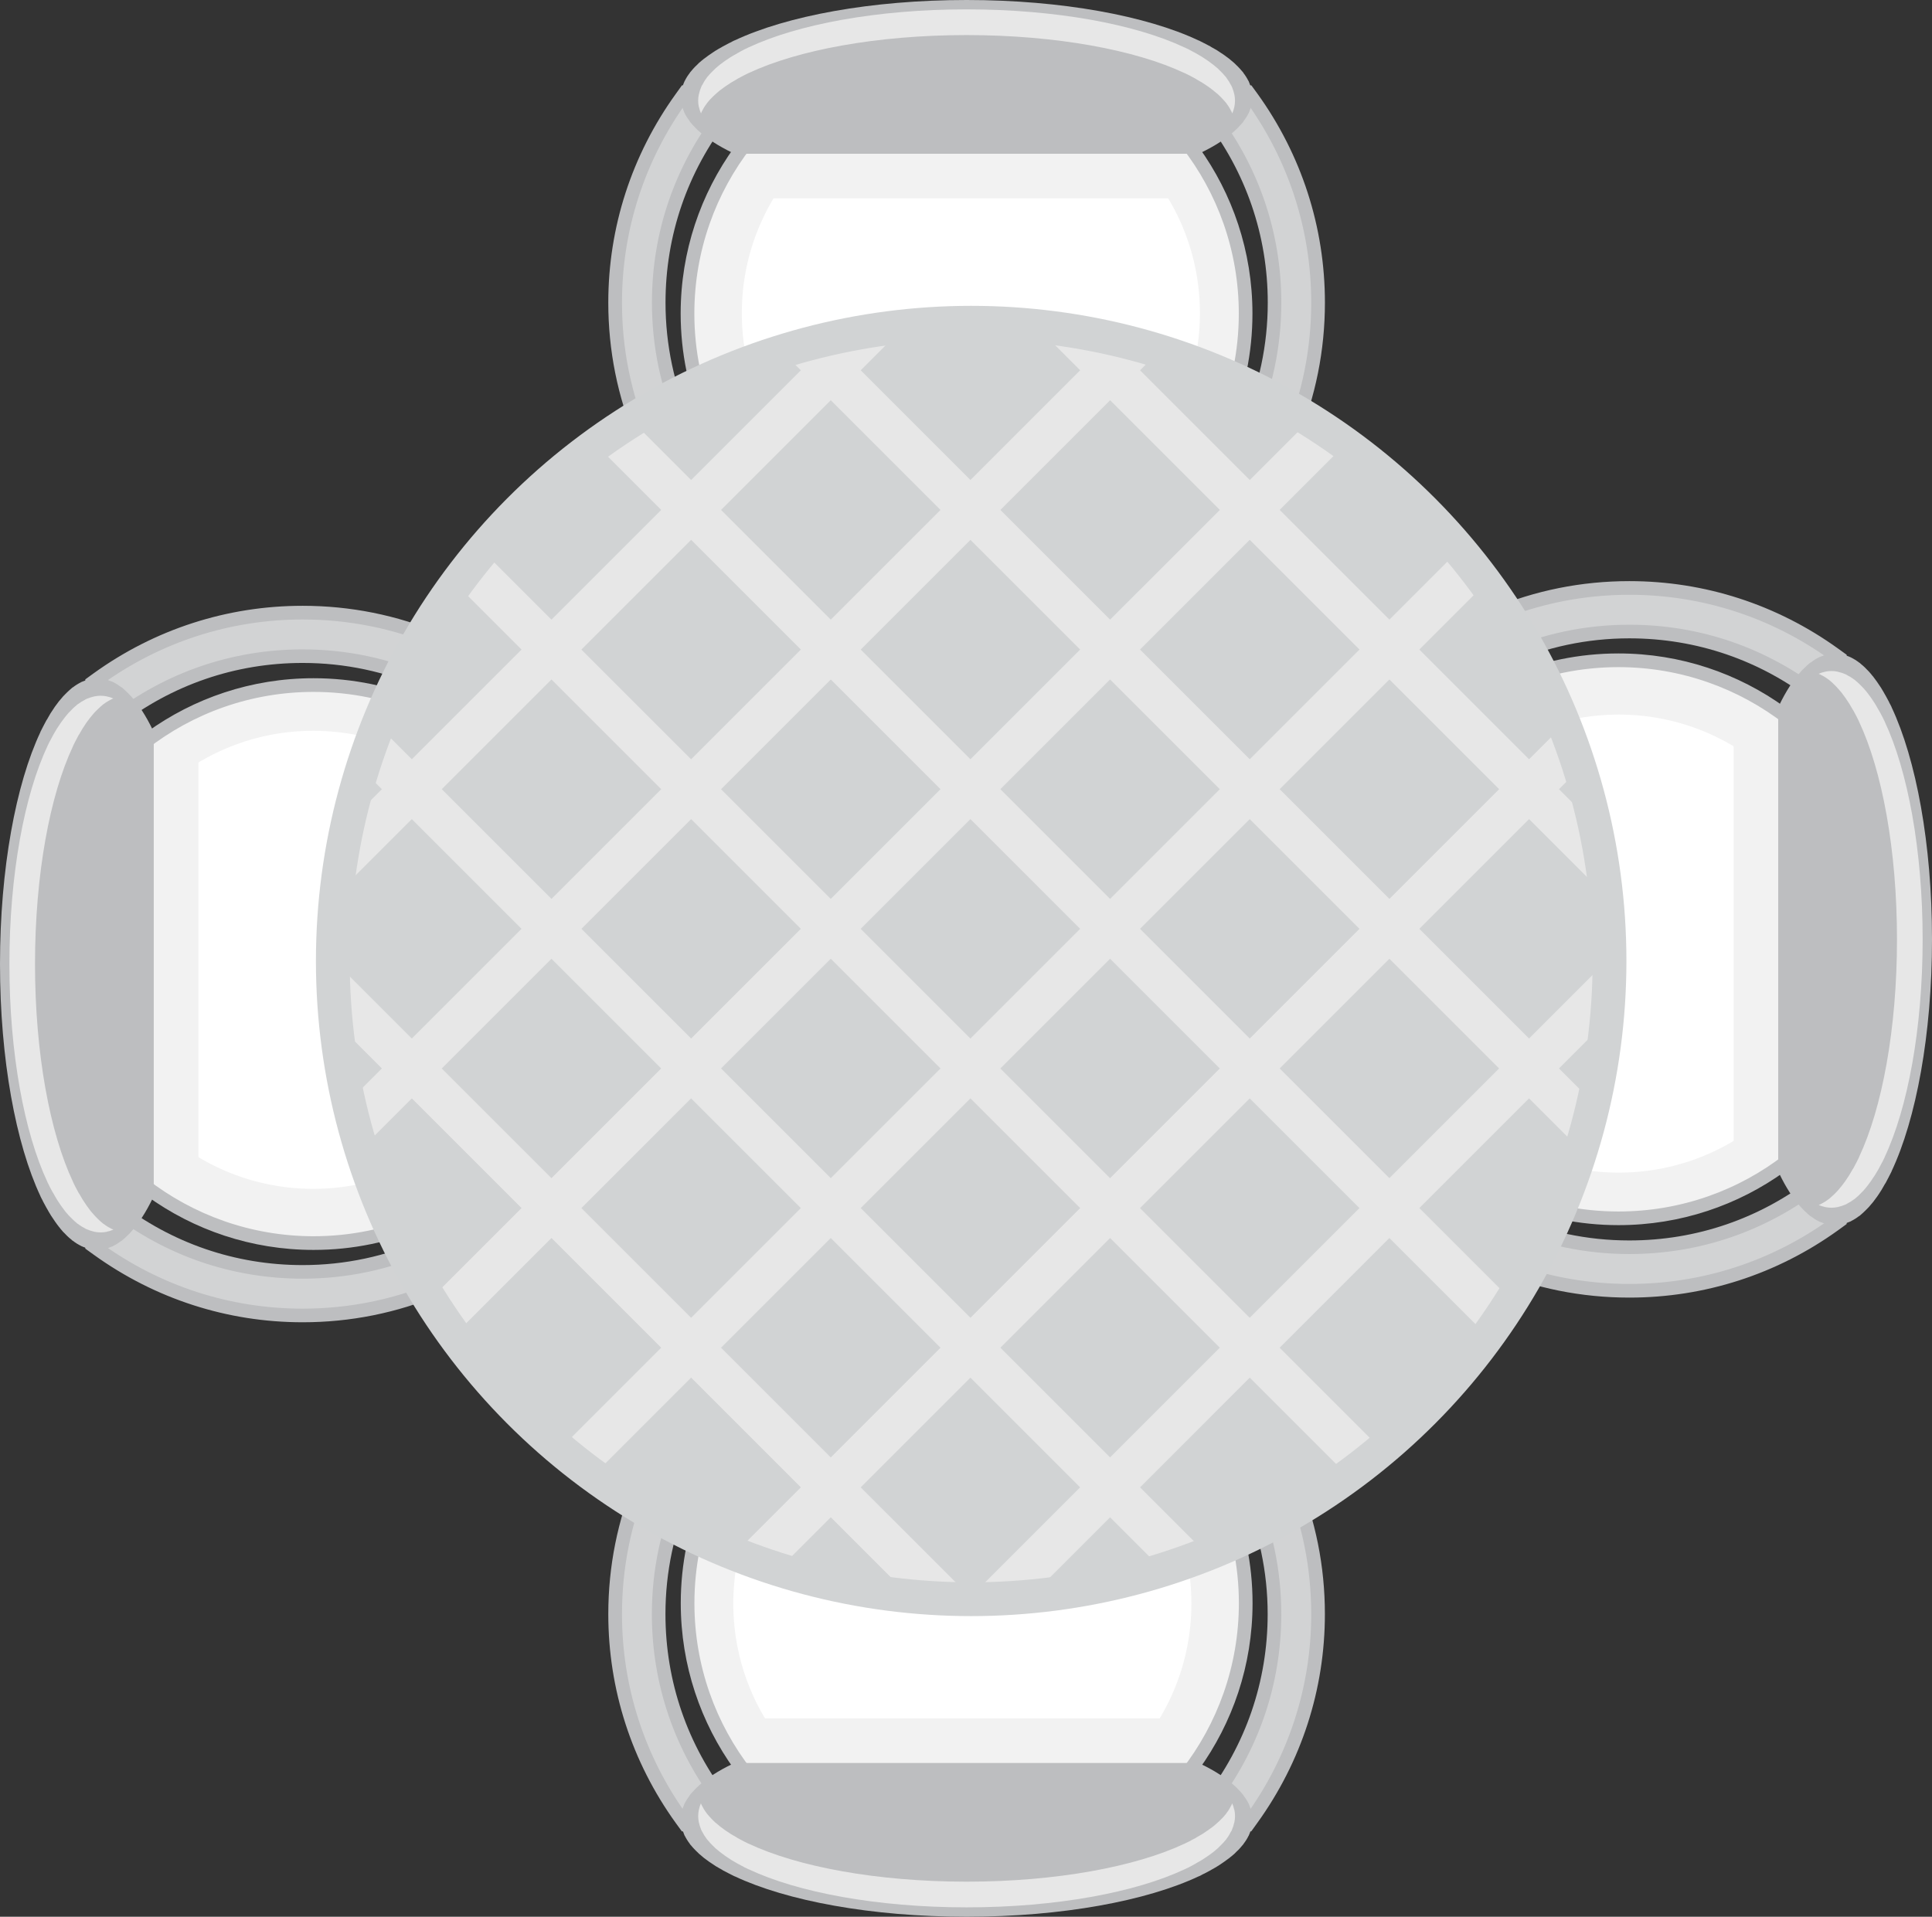<?xml version="1.0" encoding="utf-8"?>
<!-- Generator: Adobe Illustrator 16.0.4, SVG Export Plug-In . SVG Version: 6.00 Build 0)  -->
<!DOCTYPE svg PUBLIC "-//W3C//DTD SVG 1.1//EN" "http://www.w3.org/Graphics/SVG/1.1/DTD/svg11.dtd">
<svg version="1.1" id="Layer_1" xmlns="http://www.w3.org/2000/svg" xmlns:xlink="http://www.w3.org/1999/xlink" x="0px" y="0px"
	 width="57.16px" height="56.718px" viewBox="0 0 57.16 56.718" enable-background="new 0 0 57.16 56.718" xml:space="preserve">
<rect x="0" y="0" width="57.16" height="56.718" fill="#333333" stroke="none"/>
<g>
	<rect x="11.862" y="19.201" fill="#A8AAAD" width="1.539" height="18.652"/>
	<ellipse fill="#F2F2F2" cx="9.268" cy="28.402" rx="8.1" ry="8.205"/>
	<ellipse fill="#FFFFFF" cx="9.268" cy="28.402" rx="6.69" ry="6.777"/>
	<g>
		<g>
			<path fill="#D2D3D4" d="M8.954,19.417c1.278,0,2.516,0.263,3.683,0.781l0.571,0.253v-1.415l-0.248-0.104
				c-1.272-0.532-2.618-0.802-4.006-0.802c-2.186,0-4.282,0.677-6.061,1.958l-0.171,0.121v1.633l0.653-0.51
				C4.992,20.079,6.919,19.417,8.954,19.417z"/>
			<path fill="#BDBEC0" d="M2.524,22.253v-2.15l0.249-0.181c1.813-1.306,3.952-1.996,6.181-1.996c1.413,0,2.787,0.276,4.082,0.819
				l0.374,0.156v1.859l-0.854-0.379c-1.142-0.507-2.353-0.764-3.602-0.764c-1.989,0-3.874,0.648-5.45,1.875L2.524,22.253z
				 M2.927,20.312v1.115l0.327-0.256c1.649-1.279,3.619-1.955,5.7-1.955c1.307,0,2.572,0.268,3.766,0.796l0.285,0.126v-0.969
				l-0.124-0.052c-1.247-0.521-2.566-0.786-3.927-0.786c-2.143,0-4.199,0.664-5.942,1.92L2.927,20.312z"/>
		</g>
		<g>
			<path fill="#D2D3D4" d="M12.96,38.122l0.248-0.105v-1.414l-0.571,0.254c-1.167,0.516-2.404,0.779-3.683,0.779
				c-2.035,0-3.962-0.662-5.578-1.914l-0.653-0.51v1.633l0.171,0.121c1.778,1.281,3.875,1.957,6.061,1.957
				C10.342,38.923,11.688,38.655,12.96,38.122z"/>
			<path fill="#BDBEC0" d="M2.524,36.948V34.8l0.979,0.762c1.576,1.225,3.461,1.873,5.45,1.873c1.249,0,2.46-0.258,3.602-0.764
				l0.854-0.379v1.859l-0.374,0.156c-1.295,0.545-2.669,0.82-4.082,0.82c-2.229,0-4.367-0.693-6.178-1.998L2.524,36.948z
				 M2.927,35.628v1.113l0.085,0.061c1.743,1.256,3.8,1.922,5.942,1.922c1.36,0,2.678-0.266,3.927-0.789l0.124-0.051v-0.969
				l-0.285,0.127c-1.193,0.527-2.459,0.795-3.766,0.795c-2.081,0-4.051-0.676-5.7-1.955L2.927,35.628z"/>
		</g>
	</g>
	<path fill="#BDBEC0" d="M4.347,22.167c1.358-1.061,3.074-1.693,4.93-1.693c4.438,0,8.052,3.612,8.052,8.053
		s-3.613,8.054-8.052,8.054c-1.855,0-3.571-0.635-4.93-1.693v0.504c1.387,1.002,3.09,1.594,4.93,1.594
		c4.666,0,8.458-3.795,8.458-8.459s-3.792-8.458-8.458-8.458c-1.84,0-3.543,0.591-4.93,1.593V22.167z"/>
	<rect x="4.396" y="22.253" fill="#F2F2F2" width="1.474" height="12.183"/>
	<path fill="#BDBEC0" d="M3.072,36.962c0.004,0,0.008,0,0.012-0.002c0.066-0.014,0.131-0.035,0.196-0.062
		c0.005-0.002,0.006-0.002,0.01-0.002l0.059-0.025v-0.002c0.085-0.041,0.165-0.094,0.247-0.156v0.006l0.088-0.076
		c0.016-0.014,0.034-0.029,0.048-0.045c0.016-0.014,0.029-0.027,0.041-0.041c0.031-0.025,0.059-0.057,0.088-0.086
		c0.003-0.006,0.008-0.012,0.016-0.02c0.227-0.248,0.441-0.58,0.641-0.992l0.031-0.061v-0.006v-0.504v-12.72v-0.506v-0.006
		l-0.031-0.06c-0.199-0.413-0.414-0.744-0.64-0.993c-0.009-0.006-0.014-0.013-0.023-0.021c-0.024-0.028-0.05-0.057-0.078-0.083
		c-0.015-0.017-0.032-0.029-0.047-0.043c-0.014-0.016-0.031-0.03-0.045-0.044l-0.088-0.077v0.006
		c-0.082-0.062-0.162-0.115-0.247-0.155v-0.003L3.29,20.16c-0.004-0.002-0.005-0.002-0.01-0.003c-0.065-0.029-0.13-0.05-0.195-0.063
		c-0.005,0-0.009,0-0.013-0.003c-0.067-0.013-0.133-0.021-0.197-0.021s-0.129,0.01-0.192,0.021c-0.013,0.004-0.024,0.006-0.04,0.009
		c-0.06,0.015-0.118,0.032-0.178,0.059c-0.006,0.001-0.009,0.001-0.01,0.003l-0.009,0.002c-0.005,0.004-0.012,0.005-0.017,0.01
		l-0.035,0.012v0.004c-0.083,0.041-0.163,0.091-0.243,0.153v-0.005l-0.088,0.077c-0.005,0.003-0.01,0.007-0.015,0.013
		c-0.021,0.02-0.045,0.041-0.068,0.064c-0.021,0.018-0.038,0.038-0.058,0.058c-0.021,0.021-0.04,0.041-0.06,0.062
		c-0.026,0.028-0.051,0.059-0.074,0.088c-0.015,0.018-0.029,0.033-0.043,0.05c-0.081,0.103-0.161,0.215-0.238,0.34
		c-0.004,0.007-0.009,0.015-0.014,0.021c-0.035,0.057-0.067,0.115-0.101,0.176c-0.008,0.01-0.012,0.02-0.021,0.031
		c-0.032,0.061-0.066,0.123-0.099,0.188c-0.003,0.008-0.006,0.018-0.012,0.024c-0.011,0.024-0.022,0.046-0.035,0.069l-0.031,0.061
		v0.006C0.473,23.197,0,25.701,0,28.527c0,2.825,0.473,5.33,1.196,6.867v0.004l0.031,0.062c0.013,0.021,0.024,0.043,0.035,0.066
		c0.006,0.01,0.009,0.02,0.012,0.027c0.032,0.062,0.066,0.125,0.099,0.184c0.007,0.012,0.013,0.023,0.021,0.035
		c0.033,0.059,0.065,0.117,0.099,0.17c0.007,0.01,0.011,0.018,0.016,0.027c0.081,0.123,0.157,0.236,0.238,0.338
		c0.014,0.016,0.028,0.031,0.039,0.049c0.027,0.029,0.052,0.061,0.078,0.092c0.02,0.018,0.038,0.037,0.058,0.057
		c0.021,0.021,0.038,0.043,0.06,0.062c0.023,0.021,0.047,0.041,0.065,0.061c0.008,0.004,0.013,0.01,0.018,0.014l0.088,0.076v-0.004
		c0.08,0.062,0.16,0.113,0.243,0.152v0.004l0.035,0.012c0.005,0.004,0.012,0.008,0.022,0.01l0.003,0.004c0,0,0.001,0,0.004,0
		c0.06,0.027,0.124,0.047,0.184,0.059c0.016,0.004,0.027,0.006,0.04,0.012c0.063,0.01,0.128,0.02,0.192,0.02
		S3.005,36.976,3.072,36.962z"/>
	<path fill="#E7E7E7" d="M3.175,36.442c0.06-0.01,0.121-0.031,0.18-0.057c-0.003,0-0.005,0-0.008-0.004c-0.002,0-0.002,0-0.003,0
		l-0.005-0.004c-0.008-0.002-0.015-0.004-0.021-0.008l-0.031-0.012v-0.004c-0.079-0.037-0.155-0.084-0.229-0.143v0.004l-0.084-0.072
		c-0.004-0.002-0.008-0.008-0.015-0.012c-0.02-0.02-0.04-0.039-0.061-0.059c-0.019-0.018-0.038-0.039-0.057-0.057
		c-0.02-0.02-0.036-0.037-0.053-0.057c-0.025-0.027-0.05-0.055-0.074-0.084c-0.011-0.016-0.024-0.029-0.038-0.045
		c-0.074-0.096-0.149-0.203-0.222-0.318c-0.005-0.01-0.011-0.018-0.015-0.023c-0.033-0.053-0.062-0.105-0.094-0.162
		c-0.009-0.01-0.013-0.021-0.021-0.031c-0.028-0.057-0.06-0.113-0.092-0.172c-0.003-0.01-0.008-0.018-0.012-0.025
		c-0.01-0.023-0.021-0.043-0.032-0.064l-0.028-0.057v-0.004c-0.681-1.445-1.124-3.794-1.124-6.445c0-2.652,0.443-5.004,1.124-6.445
		v-0.006l0.028-0.057c0.011-0.022,0.024-0.043,0.032-0.064c0.004-0.007,0.009-0.016,0.012-0.023
		c0.032-0.059,0.063-0.119,0.093-0.176c0.007-0.01,0.011-0.02,0.02-0.029c0.031-0.057,0.062-0.111,0.095-0.164
		c0.005-0.008,0.009-0.014,0.013-0.021c0.073-0.116,0.148-0.223,0.223-0.317c0.014-0.018,0.027-0.031,0.041-0.047
		c0.021-0.029,0.046-0.056,0.069-0.084c0.019-0.02,0.035-0.039,0.055-0.057C2.86,21.019,2.877,21,2.896,20.984
		c0.022-0.022,0.043-0.042,0.066-0.061c0.003-0.004,0.007-0.01,0.011-0.012l0.084-0.072v0.003c0.074-0.058,0.15-0.104,0.229-0.142
		v-0.004l0.031-0.012c0.006-0.004,0.012-0.006,0.018-0.01l0.008-0.002c0.001,0,0.005,0,0.006-0.002c0-0.001,0.005-0.001,0.005-0.002
		c-0.059-0.025-0.12-0.045-0.18-0.057c-0.004-0.002-0.007-0.002-0.012-0.004c-0.063-0.012-0.124-0.02-0.189-0.02
		c-0.058,0-0.119,0.008-0.179,0.019c-0.012,0.003-0.023,0.006-0.034,0.009c-0.057,0.014-0.112,0.031-0.171,0.055
		c0,0.002-0.003,0.002-0.006,0.002l-0.008,0.002c-0.004,0.004-0.012,0.006-0.017,0.01l-0.032,0.012v0.004
		c-0.075,0.037-0.152,0.084-0.229,0.142v-0.003l-0.082,0.072c-0.003,0.002-0.011,0.008-0.014,0.012
		c-0.021,0.019-0.044,0.038-0.064,0.061C2.119,21,2.102,21.019,2.084,21.039c-0.021,0.018-0.038,0.037-0.057,0.057
		c-0.023,0.028-0.047,0.055-0.071,0.084c-0.012,0.016-0.024,0.029-0.038,0.047c-0.075,0.095-0.15,0.201-0.223,0.317
		c-0.004,0.007-0.008,0.013-0.014,0.021c-0.032,0.053-0.062,0.107-0.097,0.164c-0.005,0.01-0.011,0.02-0.015,0.029
		c-0.031,0.057-0.064,0.117-0.094,0.176c-0.004,0.008-0.009,0.017-0.014,0.023c-0.008,0.021-0.021,0.042-0.03,0.064l-0.029,0.057
		v0.006c-0.679,1.441-1.124,3.793-1.124,6.445c0,2.65,0.445,5,1.124,6.445v0.004l0.029,0.057c0.01,0.021,0.022,0.041,0.03,0.064
		c0.005,0.008,0.01,0.016,0.014,0.025c0.029,0.059,0.062,0.115,0.093,0.172c0.005,0.01,0.011,0.021,0.02,0.031
		c0.03,0.057,0.061,0.109,0.093,0.162c0.005,0.006,0.01,0.014,0.014,0.023c0.074,0.115,0.147,0.223,0.223,0.318
		c0.012,0.016,0.026,0.029,0.036,0.045c0.026,0.029,0.05,0.057,0.073,0.084c0.019,0.02,0.036,0.037,0.056,0.057
		c0.019,0.018,0.036,0.039,0.057,0.057c0.019,0.02,0.041,0.039,0.062,0.059c0.004,0.004,0.012,0.01,0.015,0.012l0.082,0.072v-0.004
		c0.077,0.059,0.154,0.105,0.229,0.143v0.004l0.031,0.012c0.006,0.004,0.014,0.006,0.02,0.008l0.006,0.004h0.003
		c0.058,0.025,0.114,0.043,0.174,0.057c0.011,0.002,0.022,0.004,0.034,0.01c0.06,0.012,0.121,0.018,0.179,0.018
		c0.065,0,0.126-0.006,0.189-0.02C3.168,36.446,3.171,36.446,3.175,36.442z"/>
</g>
<g>
	<rect x="43.758" y="18.471" fill="#A8AAAD" width="1.539" height="18.652"/>
	<ellipse fill="#F2F2F2" cx="47.892" cy="27.922" rx="8.1" ry="8.205"/>
	<ellipse fill="#FFFFFF" cx="47.892" cy="27.922" rx="6.69" ry="6.777"/>
	<g>
		<g>
			<path fill="#D2D3D4" d="M48.206,36.907c-1.278,0-2.516-0.263-3.683-0.781l-0.571-0.253v1.415l0.248,0.104
				c1.272,0.532,2.618,0.802,4.006,0.802c2.186,0,4.282-0.677,6.061-1.958l0.171-0.121v-1.633l-0.653,0.51
				C52.167,36.245,50.241,36.907,48.206,36.907z"/>
			<path fill="#BDBEC0" d="M54.635,34.07v2.15l-0.249,0.181c-1.813,1.306-3.952,1.996-6.181,1.996c-1.413,0-2.787-0.276-4.082-0.819
				l-0.374-0.156v-1.859l0.854,0.379c1.142,0.507,2.353,0.764,3.602,0.764c1.989,0,3.874-0.648,5.45-1.875L54.635,34.07z
				 M54.233,36.012v-1.115l-0.327,0.256c-1.649,1.279-3.619,1.955-5.7,1.955c-1.307,0-2.572-0.268-3.766-0.796l-0.285-0.126v0.969
				l0.124,0.052c1.247,0.521,2.566,0.786,3.927,0.786c2.143,0,4.199-0.664,5.942-1.92L54.233,36.012z"/>
		</g>
		<g>
			<path fill="#D2D3D4" d="M44.2,18.201l-0.248,0.105v1.414l0.571-0.254c1.167-0.516,2.404-0.778,3.683-0.778
				c2.035,0,3.962,0.662,5.578,1.913l0.653,0.51v-1.633l-0.171-0.121c-1.778-1.281-3.875-1.957-6.061-1.957
				C46.818,17.4,45.472,17.668,44.2,18.201z"/>
			<path fill="#BDBEC0" d="M54.635,19.375v2.148l-0.979-0.761c-1.576-1.226-3.461-1.873-5.45-1.873c-1.249,0-2.46,0.258-3.602,0.764
				l-0.854,0.378v-1.859l0.374-0.156c1.295-0.545,2.669-0.82,4.082-0.82c2.229,0,4.367,0.693,6.178,1.998L54.635,19.375z
				 M54.233,20.696v-1.114l-0.085-0.061c-1.743-1.256-3.8-1.921-5.942-1.921c-1.36,0-2.678,0.266-3.927,0.788l-0.124,0.052v0.969
				l0.285-0.127c1.193-0.528,2.459-0.796,3.766-0.796c2.081,0,4.051,0.676,5.7,1.956L54.233,20.696z"/>
		</g>
	</g>
	<path fill="#BDBEC0" d="M52.813,34.156c-1.358,1.061-3.074,1.693-4.93,1.693c-4.438,0-8.052-3.612-8.052-8.053
		s3.613-8.055,8.052-8.055c1.855,0,3.571,0.635,4.93,1.693v-0.504c-1.387-1.002-3.09-1.594-4.93-1.594
		c-4.666,0-8.458,3.795-8.458,8.459s3.792,8.458,8.458,8.458c1.84,0,3.543-0.591,4.93-1.593V34.156z"/>
	<rect x="51.291" y="21.888" fill="#F2F2F2" width="1.474" height="12.183"/>
	<path fill="#BDBEC0" d="M54.087,19.361c-0.004,0-0.008,0-0.012,0.002c-0.066,0.014-0.131,0.035-0.196,0.062
		c-0.005,0.002-0.006,0.002-0.01,0.003l-0.059,0.025v0.001c-0.085,0.041-0.165,0.094-0.247,0.156v-0.006l-0.088,0.076
		c-0.016,0.014-0.034,0.029-0.048,0.046c-0.016,0.013-0.029,0.026-0.041,0.04c-0.031,0.026-0.059,0.057-0.088,0.086
		c-0.003,0.007-0.008,0.012-0.016,0.02c-0.227,0.248-0.441,0.58-0.641,0.992l-0.031,0.061v0.006v0.504v12.721v0.506v0.006
		l0.031,0.06c0.199,0.413,0.414,0.744,0.64,0.993c0.009,0.006,0.014,0.013,0.023,0.021c0.024,0.028,0.05,0.057,0.078,0.083
		c0.015,0.017,0.032,0.029,0.047,0.043c0.014,0.016,0.031,0.03,0.045,0.044l0.088,0.077v-0.006c0.082,0.062,0.162,0.115,0.247,0.155
		v0.003l0.059,0.023c0.004,0.002,0.005,0.002,0.01,0.003c0.065,0.029,0.13,0.05,0.195,0.063c0.005,0,0.009,0,0.013,0.003
		c0.067,0.013,0.133,0.021,0.197,0.021s0.129-0.01,0.192-0.021c0.013-0.004,0.024-0.006,0.04-0.009
		c0.06-0.015,0.118-0.032,0.178-0.059c0.006-0.001,0.009-0.001,0.01-0.003l0.009-0.002c0.005-0.004,0.012-0.005,0.017-0.01
		l0.035-0.012v-0.004c0.083-0.041,0.163-0.091,0.243-0.153v0.005l0.088-0.077c0.005-0.003,0.01-0.007,0.015-0.013
		c0.021-0.02,0.045-0.041,0.068-0.064c0.021-0.018,0.038-0.038,0.058-0.058c0.021-0.021,0.04-0.041,0.06-0.062
		c0.026-0.028,0.051-0.059,0.074-0.088c0.015-0.018,0.029-0.033,0.043-0.05c0.081-0.103,0.161-0.215,0.238-0.34
		c0.004-0.007,0.009-0.015,0.014-0.021c0.035-0.057,0.067-0.115,0.101-0.176c0.008-0.01,0.012-0.02,0.021-0.031
		c0.032-0.061,0.066-0.123,0.099-0.188c0.003-0.008,0.006-0.018,0.012-0.024c0.011-0.024,0.022-0.046,0.035-0.069l0.031-0.061
		v-0.006c0.724-1.535,1.196-4.039,1.196-6.865c0-2.825-0.473-5.33-1.196-6.866v-0.005l-0.031-0.062
		c-0.013-0.021-0.024-0.043-0.035-0.065c-0.006-0.011-0.009-0.02-0.012-0.028c-0.032-0.062-0.066-0.125-0.099-0.184
		c-0.007-0.012-0.013-0.023-0.021-0.035c-0.033-0.059-0.065-0.117-0.099-0.17c-0.007-0.009-0.011-0.018-0.016-0.027
		c-0.081-0.123-0.157-0.236-0.238-0.338C55.4,20,55.385,19.984,55.375,19.968c-0.027-0.03-0.052-0.062-0.078-0.092
		c-0.02-0.019-0.038-0.038-0.058-0.058c-0.021-0.021-0.038-0.042-0.06-0.062c-0.023-0.021-0.047-0.041-0.065-0.061
		c-0.008-0.004-0.013-0.01-0.018-0.014l-0.088-0.076v0.004c-0.08-0.062-0.16-0.113-0.243-0.152v-0.003l-0.035-0.013
		c-0.005-0.004-0.012-0.008-0.022-0.01l-0.003-0.003c0-0.001-0.001-0.001-0.004-0.001c-0.06-0.026-0.124-0.046-0.184-0.059
		c-0.016-0.004-0.027-0.006-0.04-0.011c-0.063-0.01-0.128-0.021-0.192-0.021S54.155,19.349,54.087,19.361z"/>
	<path fill="#E7E7E7" d="M53.985,19.881c-0.06,0.011-0.121,0.032-0.18,0.058c0.003,0,0.005,0,0.008,0.003
		c0.002,0.001,0.002,0.001,0.003,0.001l0.005,0.003c0.008,0.003,0.015,0.004,0.021,0.008l0.031,0.012v0.005
		c0.079,0.036,0.155,0.083,0.229,0.142v-0.004l0.084,0.072c0.004,0.002,0.008,0.008,0.015,0.012c0.02,0.02,0.04,0.039,0.061,0.059
		c0.019,0.019,0.038,0.039,0.057,0.057c0.02,0.021,0.036,0.037,0.053,0.058c0.025,0.026,0.05,0.055,0.074,0.084
		c0.011,0.015,0.024,0.029,0.038,0.044c0.074,0.096,0.149,0.203,0.222,0.318c0.005,0.01,0.011,0.018,0.015,0.023
		c0.033,0.053,0.062,0.105,0.094,0.162c0.009,0.01,0.013,0.021,0.021,0.032c0.028,0.056,0.06,0.112,0.092,0.172
		c0.003,0.009,0.008,0.017,0.012,0.025c0.01,0.022,0.021,0.042,0.032,0.064l0.028,0.057v0.003c0.681,1.445,1.124,3.795,1.124,6.445
		c0,2.652-0.443,5.004-1.124,6.445v0.006l-0.028,0.057c-0.011,0.022-0.024,0.043-0.032,0.064c-0.004,0.007-0.009,0.016-0.012,0.023
		c-0.032,0.059-0.063,0.119-0.093,0.176c-0.007,0.01-0.011,0.02-0.02,0.029c-0.031,0.057-0.062,0.111-0.095,0.164
		c-0.005,0.008-0.009,0.014-0.013,0.021c-0.073,0.116-0.148,0.223-0.223,0.317c-0.014,0.018-0.027,0.031-0.041,0.047
		c-0.021,0.029-0.046,0.056-0.069,0.084c-0.019,0.02-0.035,0.039-0.055,0.057c-0.019,0.02-0.035,0.039-0.055,0.055
		c-0.022,0.022-0.043,0.042-0.066,0.061c-0.003,0.004-0.007,0.01-0.011,0.012l-0.084,0.072v-0.003
		c-0.074,0.058-0.15,0.104-0.229,0.142v0.004l-0.031,0.012c-0.006,0.004-0.012,0.006-0.018,0.01l-0.008,0.002
		c-0.001,0-0.005,0-0.006,0.002c0,0-0.005,0.001-0.005,0.002c0.059,0.025,0.12,0.045,0.18,0.057
		c0.004,0.002,0.007,0.002,0.012,0.004c0.063,0.012,0.124,0.02,0.189,0.02c0.058,0,0.119-0.008,0.179-0.019
		c0.012-0.003,0.023-0.006,0.034-0.009c0.057-0.014,0.112-0.031,0.171-0.055c0-0.002,0.003-0.002,0.006-0.002l0.008-0.002
		c0.004-0.004,0.012-0.006,0.017-0.01l0.032-0.012v-0.004c0.075-0.037,0.152-0.084,0.229-0.142v0.003l0.082-0.072
		c0.003-0.002,0.011-0.008,0.014-0.012c0.021-0.019,0.044-0.038,0.064-0.061c0.019-0.016,0.036-0.035,0.054-0.055
		c0.021-0.018,0.038-0.037,0.057-0.057c0.023-0.028,0.047-0.055,0.071-0.084c0.012-0.016,0.024-0.029,0.038-0.047
		c0.075-0.095,0.15-0.201,0.223-0.317c0.004-0.007,0.008-0.013,0.014-0.021c0.032-0.053,0.062-0.107,0.097-0.164
		c0.005-0.01,0.011-0.02,0.015-0.029c0.031-0.057,0.064-0.117,0.094-0.176c0.004-0.008,0.009-0.017,0.014-0.023
		c0.008-0.021,0.021-0.042,0.03-0.064l0.029-0.057V34.24c0.679-1.441,1.124-3.793,1.124-6.445c0-2.65-0.445-5-1.124-6.445v-0.003
		l-0.029-0.057c-0.01-0.022-0.022-0.042-0.03-0.064c-0.005-0.009-0.01-0.017-0.014-0.025c-0.029-0.06-0.062-0.116-0.093-0.172
		c-0.005-0.011-0.011-0.022-0.02-0.032c-0.03-0.057-0.061-0.109-0.093-0.162c-0.005-0.006-0.01-0.014-0.014-0.023
		c-0.074-0.115-0.147-0.223-0.223-0.318c-0.012-0.015-0.026-0.029-0.036-0.044c-0.026-0.029-0.05-0.058-0.073-0.084
		c-0.019-0.021-0.036-0.037-0.056-0.058c-0.019-0.018-0.036-0.038-0.057-0.057c-0.019-0.02-0.041-0.039-0.062-0.059
		c-0.004-0.004-0.012-0.01-0.015-0.012l-0.082-0.072v0.004c-0.077-0.059-0.154-0.105-0.229-0.142v-0.005l-0.031-0.012
		c-0.006-0.004-0.014-0.005-0.02-0.008l-0.006-0.003c0,0-0.003,0-0.003-0.001c-0.058-0.025-0.114-0.043-0.174-0.056
		c-0.011-0.003-0.022-0.005-0.034-0.01c-0.06-0.013-0.121-0.019-0.179-0.019c-0.065,0-0.126,0.006-0.189,0.02
		C53.992,19.878,53.989,19.878,53.985,19.881z"/>
</g>
<g>
	<rect x="19.271" y="43.316" fill="#A8AAAD" width="18.652" height="1.538"/>
	<ellipse fill="#F2F2F2" cx="28.472" cy="47.45" rx="8.205" ry="8.1"/>
	<ellipse fill="#FFFFFF" cx="28.472" cy="47.45" rx="6.777" ry="6.69"/>
	<g>
		<g>
			<path fill="#D2D3D4" d="M19.487,47.763c0-1.277,0.263-2.516,0.781-3.682l0.253-0.571h-1.415l-0.104,0.248
				c-0.532,1.272-0.802,2.618-0.802,4.005c0,2.186,0.677,4.283,1.958,6.061l0.121,0.172h1.633l-0.51-0.654
				C20.149,51.726,19.487,49.798,19.487,47.763z"/>
			<path fill="#BDBEC0" d="M22.324,54.192h-2.15l-0.181-0.248c-1.306-1.814-1.996-3.953-1.996-6.182
				c0-1.412,0.276-2.787,0.819-4.081l0.156-0.374h1.859l-0.379,0.854c-0.507,1.142-0.764,2.353-0.764,3.601
				c0,1.99,0.648,3.875,1.875,5.451L22.324,54.192z M20.382,53.79h1.115l-0.256-0.326c-1.279-1.65-1.955-3.619-1.955-5.701
				c0-1.307,0.268-2.572,0.796-3.765l0.126-0.285H19.24l-0.052,0.124c-0.521,1.246-0.786,2.566-0.786,3.926
				c0,2.143,0.664,4.199,1.92,5.943L20.382,53.79z"/>
		</g>
		<g>
			<path fill="#D2D3D4" d="M38.193,43.758l-0.105-0.248h-1.414l0.254,0.571c0.516,1.166,0.778,2.404,0.778,3.682
				c0,2.035-0.662,3.963-1.913,5.578l-0.51,0.654h1.633l0.121-0.172c1.281-1.777,1.957-3.875,1.957-6.061
				C38.994,46.376,38.726,45.03,38.193,43.758z"/>
			<path fill="#BDBEC0" d="M37.019,54.192h-2.148l0.761-0.979c1.226-1.576,1.873-3.461,1.873-5.451c0-1.248-0.258-2.459-0.764-3.601
				l-0.378-0.854h1.859l0.156,0.374c0.545,1.294,0.82,2.669,0.82,4.081c0,2.229-0.693,4.367-1.998,6.178L37.019,54.192z
				 M35.698,53.79h1.114l0.061-0.084c1.256-1.744,1.921-3.801,1.921-5.943c0-1.359-0.266-2.678-0.788-3.926l-0.052-0.124h-0.969
				l0.127,0.285c0.528,1.192,0.796,2.458,0.796,3.765c0,2.082-0.676,4.051-1.956,5.701L35.698,53.79z"/>
		</g>
	</g>
	<path fill="#BDBEC0" d="M22.238,52.37c-1.061-1.357-1.693-3.074-1.693-4.93c0-4.438,3.612-8.051,8.053-8.051
		s8.055,3.613,8.055,8.051c0,1.855-0.635,3.572-1.693,4.93h0.504c1.002-1.387,1.594-3.09,1.594-4.93
		c0-4.665-3.796-8.457-8.459-8.457c-4.664,0-8.458,3.792-8.458,8.457c0,1.84,0.591,3.543,1.593,4.93H22.238z"/>
	<rect x="22.324" y="50.849" fill="#F2F2F2" width="12.183" height="1.473"/>
	<path fill="#BDBEC0" d="M37.033,53.646c0-0.004,0-0.008-0.002-0.012c-0.014-0.066-0.035-0.131-0.062-0.197
		c-0.002-0.004-0.002-0.006-0.003-0.01l-0.025-0.059h-0.001c-0.041-0.084-0.094-0.164-0.156-0.246h0.006l-0.076-0.088
		c-0.014-0.016-0.029-0.035-0.046-0.049c-0.013-0.016-0.026-0.029-0.04-0.041c-0.026-0.031-0.057-0.059-0.086-0.088
		c-0.007-0.002-0.012-0.008-0.02-0.016c-0.248-0.227-0.58-0.441-0.992-0.641l-0.061-0.031h-0.006h-0.504H22.238h-0.506h-0.006
		l-0.06,0.031c-0.413,0.199-0.744,0.414-0.993,0.641c-0.006,0.008-0.013,0.014-0.021,0.023c-0.028,0.023-0.057,0.049-0.083,0.078
		c-0.017,0.014-0.029,0.031-0.043,0.047c-0.016,0.014-0.03,0.031-0.044,0.045l-0.077,0.088h0.006
		c-0.062,0.082-0.115,0.162-0.155,0.246h-0.003l-0.023,0.059c-0.002,0.004-0.002,0.006-0.003,0.01
		c-0.029,0.066-0.05,0.131-0.063,0.195c0,0.006,0,0.01-0.003,0.014c-0.013,0.066-0.021,0.133-0.021,0.197s0.01,0.129,0.021,0.191
		c0.004,0.014,0.006,0.025,0.009,0.041c0.015,0.059,0.032,0.117,0.059,0.178c0.001,0.006,0.001,0.008,0.003,0.01l0.002,0.008
		c0.004,0.006,0.005,0.012,0.01,0.018l0.012,0.035h0.004c0.041,0.082,0.091,0.162,0.153,0.242h-0.005l0.077,0.088
		c0.003,0.006,0.007,0.01,0.013,0.016c0.02,0.021,0.041,0.045,0.064,0.068c0.018,0.021,0.038,0.037,0.058,0.057
		c0.021,0.021,0.041,0.041,0.062,0.061c0.028,0.025,0.059,0.051,0.088,0.074c0.018,0.014,0.033,0.029,0.05,0.043
		c0.103,0.08,0.215,0.16,0.34,0.238c0.007,0.004,0.015,0.008,0.021,0.014c0.057,0.035,0.115,0.066,0.176,0.1
		c0.01,0.008,0.02,0.012,0.031,0.021c0.061,0.031,0.123,0.066,0.188,0.098c0.008,0.004,0.018,0.006,0.024,0.012
		c0.024,0.012,0.046,0.023,0.069,0.035l0.061,0.031h0.006c1.535,0.725,4.039,1.197,6.865,1.197c2.825,0,5.33-0.473,6.866-1.197
		h0.005l0.062-0.031c0.021-0.012,0.043-0.023,0.065-0.035c0.011-0.006,0.02-0.008,0.028-0.012c0.062-0.031,0.125-0.066,0.184-0.098
		c0.012-0.008,0.023-0.014,0.035-0.021c0.059-0.033,0.117-0.064,0.17-0.098c0.009-0.008,0.018-0.012,0.027-0.016
		c0.123-0.082,0.236-0.158,0.338-0.238c0.016-0.014,0.031-0.029,0.048-0.039c0.03-0.027,0.062-0.053,0.092-0.078
		c0.019-0.02,0.038-0.039,0.058-0.059c0.021-0.021,0.042-0.037,0.062-0.059c0.021-0.023,0.041-0.047,0.061-0.066
		c0.004-0.008,0.01-0.012,0.014-0.018l0.076-0.088h-0.004c0.062-0.08,0.113-0.16,0.152-0.242h0.003l0.013-0.035
		c0.004-0.006,0.008-0.012,0.01-0.023l0.003-0.002c0.001,0,0.001-0.002,0.001-0.004c0.026-0.061,0.046-0.125,0.059-0.184
		c0.004-0.016,0.006-0.027,0.011-0.041c0.01-0.062,0.021-0.127,0.021-0.191S37.045,53.712,37.033,53.646z"/>
	<path fill="#E7E7E7" d="M36.513,53.542c-0.011-0.059-0.032-0.121-0.058-0.18c0,0.004,0,0.006-0.003,0.008
		c-0.001,0.002-0.001,0.002-0.001,0.004l-0.003,0.004c-0.003,0.008-0.004,0.016-0.008,0.021l-0.012,0.031h-0.005
		c-0.036,0.078-0.083,0.154-0.142,0.229h0.004l-0.072,0.084c-0.002,0.004-0.008,0.008-0.012,0.016
		c-0.02,0.02-0.039,0.039-0.059,0.061c-0.019,0.018-0.039,0.037-0.057,0.057c-0.021,0.02-0.037,0.035-0.058,0.053
		c-0.026,0.025-0.055,0.049-0.084,0.074c-0.015,0.01-0.029,0.023-0.044,0.037c-0.096,0.074-0.203,0.15-0.318,0.223
		c-0.01,0.004-0.018,0.01-0.023,0.014c-0.053,0.033-0.105,0.062-0.162,0.094c-0.01,0.01-0.021,0.014-0.032,0.021
		c-0.056,0.027-0.112,0.059-0.172,0.092c-0.009,0.002-0.017,0.008-0.025,0.012c-0.022,0.01-0.042,0.021-0.064,0.031l-0.057,0.029
		h-0.003c-1.445,0.68-3.795,1.123-6.445,1.123c-2.652,0-5.004-0.443-6.445-1.123h-0.006l-0.057-0.029
		c-0.022-0.01-0.043-0.023-0.064-0.031c-0.007-0.004-0.016-0.01-0.023-0.012c-0.059-0.033-0.119-0.064-0.176-0.094
		c-0.01-0.006-0.02-0.01-0.029-0.02c-0.057-0.031-0.111-0.061-0.164-0.094c-0.008-0.006-0.014-0.01-0.021-0.014
		c-0.116-0.072-0.223-0.148-0.317-0.223c-0.018-0.014-0.031-0.027-0.047-0.041c-0.029-0.021-0.056-0.045-0.084-0.068
		c-0.02-0.02-0.039-0.035-0.057-0.055c-0.02-0.02-0.039-0.035-0.055-0.055c-0.022-0.023-0.042-0.043-0.061-0.066
		c-0.004-0.004-0.01-0.008-0.012-0.012l-0.072-0.084h0.003c-0.058-0.074-0.104-0.15-0.142-0.229h-0.004l-0.012-0.031
		c-0.004-0.006-0.006-0.012-0.01-0.018l-0.002-0.008c0-0.002,0-0.006-0.002-0.006c-0.001,0-0.001-0.006-0.002-0.006
		c-0.025,0.059-0.045,0.121-0.057,0.18c-0.002,0.004-0.002,0.008-0.004,0.012c-0.012,0.064-0.02,0.125-0.02,0.189
		c0,0.059,0.008,0.119,0.019,0.18c0.003,0.012,0.006,0.023,0.009,0.033c0.014,0.057,0.031,0.113,0.055,0.172
		c0.002,0,0.002,0.002,0.002,0.006l0.002,0.008c0.004,0.004,0.006,0.012,0.01,0.016l0.012,0.033h0.004
		c0.037,0.074,0.084,0.152,0.142,0.229H20.91l0.072,0.082c0.002,0.004,0.008,0.012,0.012,0.014c0.019,0.021,0.038,0.045,0.061,0.064
		c0.016,0.02,0.035,0.037,0.055,0.055c0.018,0.02,0.037,0.037,0.057,0.057c0.028,0.023,0.055,0.047,0.084,0.07
		c0.016,0.012,0.029,0.025,0.047,0.039c0.095,0.074,0.201,0.15,0.317,0.223c0.007,0.004,0.013,0.008,0.021,0.014
		c0.053,0.031,0.107,0.062,0.164,0.096c0.01,0.006,0.02,0.012,0.029,0.016c0.057,0.031,0.117,0.064,0.176,0.094
		c0.008,0.004,0.017,0.008,0.023,0.014c0.021,0.008,0.042,0.02,0.064,0.029l0.057,0.029h0.006c1.441,0.68,3.793,1.125,6.445,1.125
		c2.65,0,5-0.445,6.445-1.125h0.003l0.057-0.029c0.022-0.01,0.042-0.021,0.064-0.029c0.009-0.006,0.017-0.01,0.025-0.014
		c0.06-0.029,0.116-0.062,0.172-0.094c0.011-0.004,0.022-0.01,0.032-0.02c0.057-0.029,0.109-0.061,0.162-0.092
		c0.006-0.006,0.014-0.01,0.023-0.014c0.115-0.074,0.223-0.148,0.318-0.223c0.015-0.012,0.029-0.027,0.044-0.037
		c0.029-0.025,0.058-0.049,0.084-0.072c0.021-0.02,0.037-0.037,0.058-0.057c0.018-0.018,0.038-0.035,0.057-0.057
		c0.02-0.018,0.039-0.041,0.059-0.061c0.004-0.004,0.01-0.012,0.012-0.016l0.072-0.082h-0.004c0.059-0.076,0.105-0.154,0.142-0.229
		h0.005l0.012-0.031c0.004-0.006,0.005-0.014,0.008-0.02l0.003-0.006c0,0,0-0.004,0.001-0.004c0.025-0.057,0.043-0.113,0.056-0.174
		c0.003-0.01,0.005-0.021,0.01-0.033c0.013-0.061,0.019-0.121,0.019-0.18c0-0.064-0.006-0.125-0.02-0.189
		C36.516,53.55,36.516,53.546,36.513,53.542z"/>
</g>
<g>
	<rect x="19.272" y="11.863" fill="#A8AAAD" width="18.652" height="1.538"/>
	<ellipse fill="#F2F2F2" cx="28.723" cy="9.268" rx="8.205" ry="8.1"/>
	<ellipse fill="#FFFFFF" cx="28.724" cy="9.268" rx="6.777" ry="6.69"/>
	<g>
		<g>
			<path fill="#D2D3D4" d="M37.708,8.955c0,1.277-0.263,2.516-0.781,3.682l-0.253,0.571h1.415l0.104-0.248
				c0.532-1.272,0.802-2.618,0.802-4.005c0-2.186-0.677-4.283-1.958-6.061l-0.121-0.172h-1.633l0.51,0.654
				C37.046,4.992,37.708,6.92,37.708,8.955z"/>
			<path fill="#BDBEC0" d="M34.872,2.525h2.15l0.181,0.248c1.306,1.814,1.996,3.953,1.996,6.182c0,1.412-0.276,2.787-0.819,4.081
				l-0.156,0.374h-1.859l0.379-0.854c0.507-1.142,0.764-2.353,0.764-3.601c0-1.99-0.648-3.875-1.875-5.451L34.872,2.525z
				 M36.813,2.928h-1.115l0.256,0.326c1.279,1.65,1.955,3.619,1.955,5.701c0,1.307-0.268,2.572-0.796,3.765l-0.126,0.285h0.969
				l0.052-0.124c0.521-1.246,0.786-2.566,0.786-3.926c0-2.143-0.664-4.199-1.92-5.943L36.813,2.928z"/>
		</g>
		<g>
			<path fill="#D2D3D4" d="M19.002,12.96l0.105,0.248h1.414l-0.254-0.571c-0.516-1.166-0.778-2.404-0.778-3.682
				c0-2.035,0.662-3.963,1.913-5.578l0.51-0.654H20.28l-0.121,0.172c-1.281,1.777-1.957,3.875-1.957,6.061
				C18.202,10.342,18.469,11.688,19.002,12.96z"/>
			<path fill="#BDBEC0" d="M20.176,2.525h2.148l-0.761,0.979c-1.226,1.576-1.873,3.461-1.873,5.451c0,1.248,0.258,2.459,0.764,3.601
				l0.378,0.854h-1.859l-0.156-0.374c-0.545-1.294-0.82-2.669-0.82-4.081c0-2.229,0.693-4.367,1.998-6.178L20.176,2.525z
				 M21.498,2.928h-1.114l-0.061,0.084c-1.256,1.744-1.921,3.801-1.921,5.943c0,1.359,0.266,2.678,0.788,3.926l0.052,0.124h0.969
				l-0.127-0.285c-0.528-1.192-0.796-2.458-0.796-3.765c0-2.082,0.676-4.051,1.956-5.701L21.498,2.928z"/>
		</g>
	</g>
	<path fill="#BDBEC0" d="M34.958,4.348c1.061,1.357,1.693,3.074,1.693,4.93c0,4.438-3.612,8.051-8.053,8.051
		s-8.055-3.613-8.055-8.051c0-1.855,0.635-3.572,1.693-4.93h-0.504c-1.002,1.387-1.594,3.09-1.594,4.93
		c0,4.665,3.796,8.457,8.459,8.457c4.664,0,8.458-3.792,8.458-8.457c0-1.84-0.591-3.543-1.593-4.93H34.958z"/>
	<rect x="22.689" y="4.396" fill="#F2F2F2" width="12.183" height="1.473"/>
	<path fill="#BDBEC0" d="M20.163,3.072c0,0.004,0,0.008,0.002,0.012c0.014,0.066,0.035,0.131,0.062,0.197
		c0.002,0.004,0.002,0.006,0.003,0.01l0.025,0.059h0.001c0.041,0.084,0.094,0.164,0.156,0.246h-0.006l0.076,0.088
		c0.014,0.016,0.029,0.035,0.046,0.049c0.013,0.016,0.026,0.029,0.04,0.041c0.026,0.031,0.057,0.059,0.086,0.088
		c0.007,0.002,0.012,0.008,0.02,0.016c0.248,0.227,0.58,0.441,0.992,0.641l0.061,0.031h0.006h0.504h12.721h0.506h0.006l0.06-0.031
		c0.413-0.199,0.744-0.414,0.993-0.641c0.006-0.008,0.013-0.014,0.021-0.023c0.028-0.023,0.057-0.049,0.083-0.078
		c0.017-0.014,0.029-0.031,0.043-0.047c0.016-0.014,0.03-0.031,0.044-0.045l0.077-0.088h-0.006c0.062-0.082,0.115-0.162,0.155-0.246
		h0.003l0.023-0.059c0.002-0.004,0.002-0.006,0.003-0.01c0.029-0.066,0.05-0.131,0.063-0.195c0-0.006,0-0.01,0.003-0.014
		c0.013-0.066,0.021-0.133,0.021-0.197s-0.01-0.129-0.021-0.191c-0.004-0.014-0.006-0.025-0.009-0.041
		c-0.015-0.059-0.032-0.117-0.059-0.178c-0.001-0.006-0.001-0.008-0.003-0.01l-0.002-0.008c-0.004-0.006-0.005-0.012-0.01-0.018
		l-0.012-0.035h-0.004c-0.041-0.082-0.091-0.162-0.153-0.242h0.005l-0.077-0.088c-0.003-0.006-0.007-0.01-0.013-0.016
		c-0.02-0.021-0.041-0.045-0.064-0.068c-0.018-0.021-0.038-0.037-0.058-0.057c-0.021-0.021-0.041-0.041-0.062-0.061
		c-0.028-0.025-0.059-0.051-0.088-0.074c-0.018-0.014-0.033-0.029-0.05-0.043c-0.103-0.08-0.215-0.16-0.34-0.238
		c-0.007-0.004-0.015-0.008-0.021-0.014c-0.057-0.035-0.115-0.066-0.176-0.1c-0.01-0.008-0.02-0.012-0.031-0.021
		c-0.061-0.031-0.123-0.066-0.188-0.098c-0.008-0.004-0.018-0.006-0.024-0.012c-0.024-0.012-0.046-0.023-0.069-0.035l-0.061-0.031
		h-0.006C33.928,0.473,31.424,0,28.598,0c-2.825,0-5.33,0.473-6.866,1.197h-0.005l-0.062,0.031
		c-0.021,0.012-0.043,0.023-0.065,0.035c-0.011,0.006-0.02,0.008-0.028,0.012c-0.062,0.031-0.125,0.066-0.184,0.098
		c-0.012,0.008-0.023,0.014-0.035,0.021c-0.059,0.033-0.117,0.064-0.17,0.098c-0.009,0.008-0.018,0.012-0.027,0.016
		c-0.123,0.082-0.236,0.158-0.338,0.238c-0.016,0.014-0.031,0.029-0.048,0.039c-0.03,0.027-0.062,0.053-0.092,0.078
		c-0.019,0.02-0.038,0.039-0.058,0.059c-0.021,0.021-0.042,0.037-0.062,0.059c-0.021,0.023-0.041,0.047-0.061,0.066
		c-0.004,0.008-0.01,0.012-0.014,0.018l-0.076,0.088h0.004c-0.062,0.08-0.113,0.16-0.152,0.242h-0.003L20.243,2.43
		c-0.004,0.006-0.008,0.012-0.01,0.023L20.23,2.455c-0.001,0-0.001,0.002-0.001,0.004c-0.026,0.061-0.046,0.125-0.059,0.184
		c-0.004,0.016-0.006,0.027-0.011,0.041c-0.01,0.062-0.021,0.127-0.021,0.191S20.15,3.006,20.163,3.072z"/>
	<path fill="#E7E7E7" d="M20.682,3.176c0.011,0.059,0.032,0.121,0.058,0.18c0-0.004,0-0.006,0.003-0.008
		c0.001-0.002,0.001-0.002,0.001-0.004l0.003-0.004c0.003-0.008,0.004-0.016,0.008-0.021l0.012-0.031h0.005
		c0.036-0.078,0.083-0.154,0.142-0.229h-0.004l0.072-0.084c0.002-0.004,0.008-0.008,0.012-0.016c0.02-0.02,0.039-0.039,0.059-0.061
		c0.019-0.018,0.039-0.037,0.057-0.057c0.021-0.02,0.037-0.035,0.058-0.053c0.026-0.025,0.055-0.049,0.084-0.074
		c0.015-0.01,0.029-0.023,0.044-0.037c0.096-0.074,0.203-0.15,0.318-0.223c0.01-0.004,0.018-0.01,0.023-0.014
		c0.053-0.033,0.105-0.062,0.162-0.094c0.01-0.01,0.021-0.014,0.032-0.021c0.056-0.027,0.112-0.059,0.172-0.092
		c0.009-0.002,0.017-0.008,0.025-0.012c0.022-0.01,0.042-0.021,0.064-0.031l0.057-0.029h0.003c1.445-0.68,3.795-1.123,6.445-1.123
		c2.652,0,5.004,0.443,6.445,1.123h0.006l0.057,0.029c0.022,0.01,0.043,0.023,0.064,0.031c0.007,0.004,0.016,0.01,0.023,0.012
		c0.059,0.033,0.119,0.064,0.176,0.094c0.01,0.006,0.02,0.01,0.029,0.02c0.057,0.031,0.111,0.061,0.164,0.094
		c0.008,0.006,0.014,0.01,0.021,0.014c0.116,0.072,0.223,0.148,0.317,0.223c0.018,0.014,0.031,0.027,0.047,0.041
		c0.029,0.021,0.056,0.045,0.084,0.068c0.02,0.02,0.039,0.035,0.057,0.055c0.02,0.02,0.039,0.035,0.055,0.055
		c0.022,0.023,0.042,0.043,0.061,0.066c0.004,0.004,0.01,0.008,0.012,0.012l0.072,0.084h-0.003c0.058,0.074,0.104,0.15,0.142,0.229
		h0.004l0.012,0.031c0.004,0.006,0.006,0.012,0.01,0.018l0.002,0.008c0,0.002,0,0.006,0.002,0.006c0.001,0,0.001,0.006,0.002,0.006
		c0.025-0.059,0.045-0.121,0.057-0.18c0.002-0.004,0.002-0.008,0.004-0.012c0.012-0.064,0.02-0.125,0.02-0.189
		c0-0.059-0.008-0.119-0.019-0.18c-0.003-0.012-0.006-0.023-0.009-0.033c-0.014-0.057-0.031-0.113-0.055-0.172
		c-0.002,0-0.002-0.002-0.002-0.006L36.45,2.576c-0.004-0.004-0.006-0.012-0.01-0.016l-0.012-0.033h-0.004
		c-0.037-0.074-0.084-0.152-0.142-0.229h0.003l-0.072-0.082c-0.002-0.004-0.008-0.012-0.012-0.014
		c-0.019-0.021-0.038-0.045-0.061-0.064c-0.016-0.02-0.035-0.037-0.055-0.055c-0.018-0.02-0.037-0.037-0.057-0.057
		c-0.028-0.023-0.055-0.047-0.084-0.07c-0.016-0.012-0.029-0.025-0.047-0.039c-0.095-0.074-0.201-0.15-0.317-0.223
		c-0.007-0.004-0.013-0.008-0.021-0.014c-0.053-0.031-0.107-0.062-0.164-0.096c-0.01-0.006-0.02-0.012-0.029-0.016
		c-0.057-0.031-0.117-0.064-0.176-0.094c-0.008-0.004-0.017-0.008-0.023-0.014c-0.021-0.008-0.042-0.02-0.064-0.029l-0.057-0.029
		h-0.006c-1.441-0.68-3.793-1.125-6.445-1.125c-2.65,0-5,0.445-6.445,1.125h-0.003l-0.057,0.029
		c-0.022,0.01-0.042,0.021-0.064,0.029c-0.009,0.006-0.017,0.01-0.025,0.014c-0.06,0.029-0.116,0.062-0.172,0.094
		c-0.011,0.004-0.022,0.01-0.032,0.02c-0.057,0.029-0.109,0.061-0.162,0.092c-0.006,0.006-0.014,0.01-0.023,0.014
		c-0.115,0.074-0.223,0.148-0.318,0.223c-0.015,0.012-0.029,0.027-0.044,0.037c-0.029,0.025-0.058,0.049-0.084,0.072
		c-0.021,0.02-0.037,0.037-0.058,0.057c-0.018,0.018-0.038,0.035-0.057,0.057c-0.02,0.018-0.039,0.041-0.059,0.061
		c-0.004,0.004-0.01,0.012-0.012,0.016l-0.072,0.082h0.004c-0.059,0.076-0.105,0.154-0.142,0.229h-0.005l-0.012,0.031
		c-0.004,0.006-0.005,0.014-0.008,0.02l-0.003,0.006c0,0,0,0.004-0.001,0.004c-0.025,0.057-0.043,0.113-0.056,0.174
		c-0.003,0.01-0.005,0.021-0.01,0.033c-0.013,0.061-0.019,0.121-0.019,0.18c0,0.064,0.006,0.125,0.02,0.189
		C20.679,3.168,20.679,3.172,20.682,3.176z"/>
</g>
<g>
	<circle fill="#D1D3D4" cx="28.732" cy="28.436" r="18.715"/>
	<g>
		<path fill="#E7E7E7" d="M10.128,30.446L26.722,47.04c0.616,0.066,1.242,0.1,1.876,0.104L10.024,28.571
			C10.028,29.204,10.062,29.83,10.128,30.446z"/>
		<path fill="#E7E7E7" d="M10.85,22.904l23.414,23.414c0.443-0.137,0.871-0.304,1.299-0.472L11.322,21.605
			C11.154,22.033,10.987,22.461,10.85,22.904z"/>
		<path fill="#E7E7E7" d="M13.627,17.418L39.75,43.541c0.34-0.249,0.68-0.498,1.002-0.769L14.396,16.416
			C14.125,16.738,13.876,17.078,13.627,17.418z"/>
		<path fill="#E7E7E7" d="M17.766,13.292l26.11,26.111c0.25-0.345,0.487-0.697,0.713-1.059L18.824,12.58
			C18.462,12.806,18.11,13.043,17.766,13.292z"/>
		<path fill="#E7E7E7" d="M23.271,10.535l23.362,23.362c0.141-0.461,0.258-0.933,0.362-1.409L24.68,10.172
			C24.205,10.278,23.733,10.394,23.271,10.535z"/>
		<path fill="#E7E7E7" d="M32.999,10.228c-0.703-0.164-1.418-0.297-2.15-0.38L47.321,26.32c-0.082-0.732-0.215-1.447-0.38-2.151
			L32.999,10.228z"/>
	</g>
	<g>
		<path fill="#E7E7E7" d="M47.294,30.446L30.701,47.04c-0.616,0.066-1.242,0.1-1.876,0.104l18.574-18.574
			C47.395,29.204,47.36,29.83,47.294,30.446z"/>
		<path fill="#E7E7E7" d="M46.573,22.904L23.159,46.318c-0.443-0.137-0.872-0.304-1.299-0.472l24.242-24.242
			C46.269,22.033,46.436,22.461,46.573,22.904z"/>
		<path fill="#E7E7E7" d="M43.795,17.418L17.672,43.541c-0.34-0.249-0.68-0.498-1.002-0.769l26.357-26.357
			C43.297,16.738,43.546,17.078,43.795,17.418z"/>
		<path fill="#E7E7E7" d="M39.657,13.292l-26.11,26.111c-0.25-0.345-0.487-0.697-0.713-1.059L38.599,12.58
			C38.96,12.806,39.313,13.043,39.657,13.292z"/>
		<path fill="#E7E7E7" d="M34.151,10.535L10.789,33.897c-0.141-0.461-0.257-0.933-0.362-1.409l22.315-22.316
			C33.218,10.278,33.69,10.394,34.151,10.535z"/>
		<path fill="#E7E7E7" d="M24.424,10.228c0.703-0.164,1.418-0.297,2.15-0.38L10.102,26.32c0.083-0.732,0.215-1.447,0.38-2.151
			L24.424,10.228z"/>
	</g>
</g>
<circle fill="none" stroke="#D1D3D4" stroke-miterlimit="10" cx="28.733" cy="28.436" r="18.886"/>
</svg>
